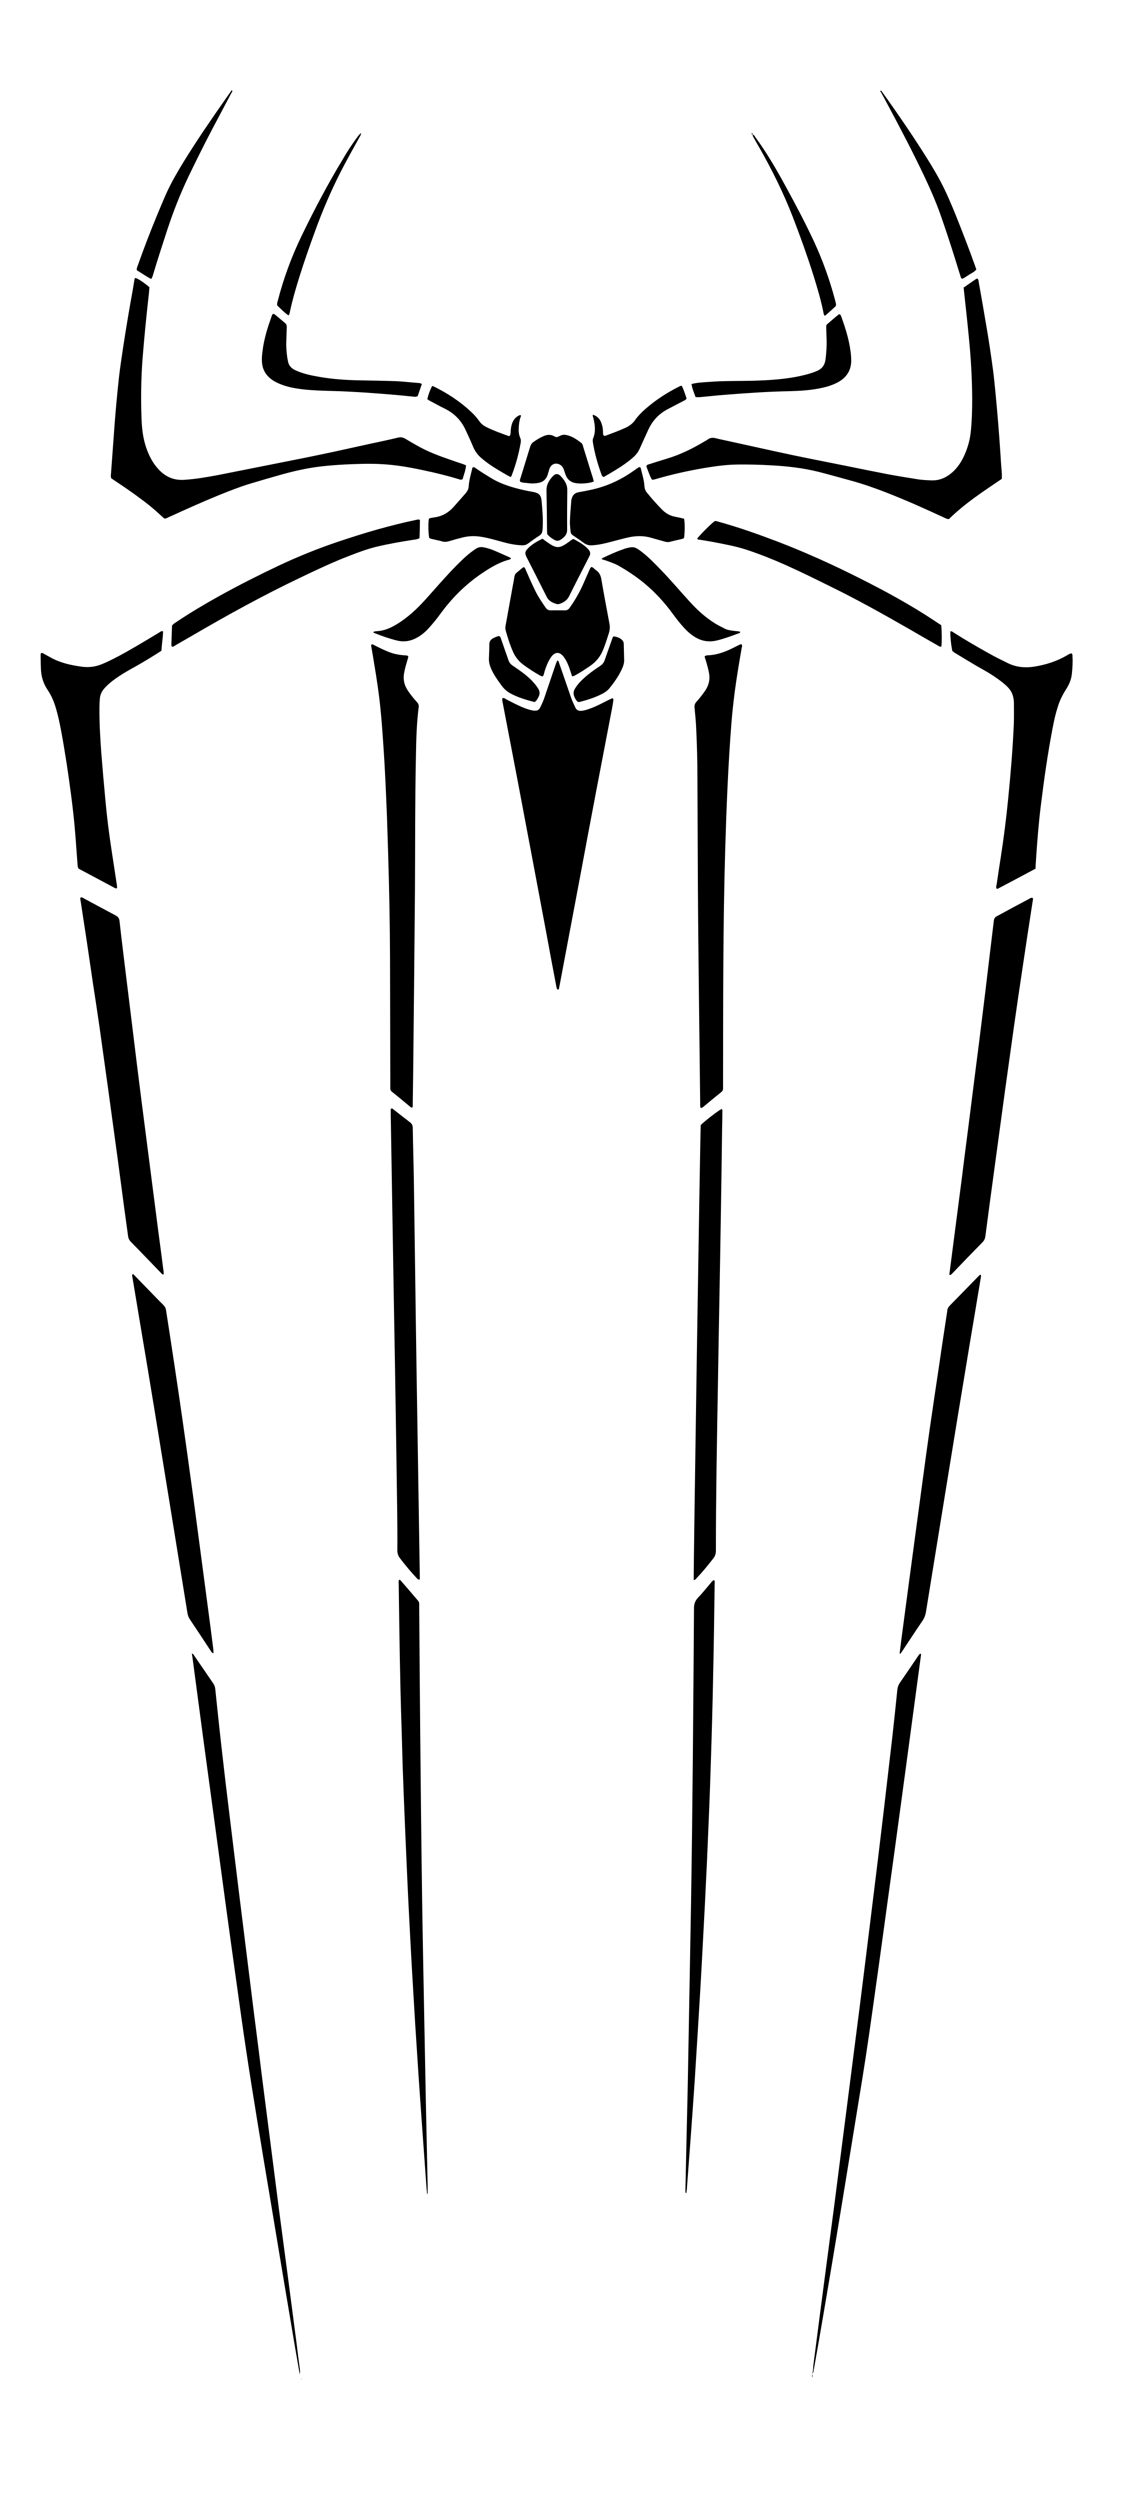<?xml version="1.0" encoding="utf-8"?>
<!-- Generator: Adobe Illustrator 24.2.0, SVG Export Plug-In . SVG Version: 6.00 Build 0)  -->
<svg version="1.1" id="Layer_1" xmlns="http://www.w3.org/2000/svg" xmlns:xlink="http://www.w3.org/1999/xlink" x="0px" y="0px"
	 viewBox="0 0 818.3 1813.8" style="enable-background:new 0 0 818.3 1813.8;" xml:space="preserve">
<g>
	<path d="M364.9,506.5c1.1-0.4,1.7,0.3,2.4,0.7c4.5,2.3,8.9,4.7,13.6,6.5c2.1,0.8,4.2,1.5,6.4,1.8c3,0.4,4.1-0.5,5.1-2.6
		c1.2-2.4,2.3-4.9,3.1-7.4c2.6-7.7,5.2-15.3,7.8-23c0.4-1.1,0.8-2.2,1.3-3.3c1.1,0.3,1.2,1.1,1.4,1.9c2.8,8.2,5.7,16.4,8.5,24.6
		c0.9,2.7,2.1,5.2,3.3,7.7c0.8,1.7,2.2,2.4,4,2.3c2.4-0.1,4.6-0.9,6.8-1.7c4-1.4,7.7-3.4,11.5-5.3c1.5-0.8,3.1-1.5,4.5-2.2
		c1,0.6,0.8,1.4,0.7,2c-0.3,2-0.6,3.9-1,5.9c-3.8,20-7.7,40-11.5,60c-3.9,20.4-7.7,40.7-11.5,61.1c-3.8,20.1-7.6,40.3-11.4,60.4
		c-1.2,6.2-2.3,12.4-3.5,18.6c-0.2,1.1-0.5,2.3-0.7,3.3c-0.7,0.2-1.2,0-1.3-0.5c-0.3-0.8-0.5-1.6-0.6-2.4
		c-2.3-12.1-4.6-24.2-6.8-36.3c-3.3-17.4-6.5-34.8-9.8-52.1c-3.8-20.1-7.6-40.3-11.4-60.4c-3.6-18.8-7.2-37.5-10.8-56.3
		C364.8,508.7,364.4,507.6,364.9,506.5z M299.7,799.7c0.2-13.5,0.4-26.9,0.5-40.4c0.4-38.1,0.8-76.1,1.1-114.2
		c0.2-32.2,0-64.4,0.7-96.6c0.2-11.8,0.5-23.7,2-35.4c0.2-1.6-0.2-2.6-1.3-3.8c-2.5-2.7-4.7-5.5-6.7-8.5c-2.5-3.8-3.4-7.8-2.6-12.4
		c0.6-3.6,1.7-7.1,2.7-10.5c0.2-0.7,0.6-1.3,0.1-2c-0.9-0.6-2-0.4-3-0.5c-3.6-0.3-7.2-1-10.6-2.3c-3.5-1.4-6.9-3-10.2-4.7
		c-0.8-0.4-1.6-1.1-2.5-0.9c-0.6,0.5-0.4,1.1-0.3,1.7c0.7,3.9,1.4,7.8,2,11.8c1.9,11.2,3.6,22.4,4.7,33.7c0.9,8.9,1.5,17.7,2.1,26.6
		c1.2,17.3,1.9,34.6,2.6,51.9c0.3,8.4,0.5,16.9,0.8,25.3c0.8,25.6,1.3,51.3,1.4,76.9c0.1,30.3,0.1,60.7,0.2,91c0,0.9,0,1.9,0,2.8
		c-0.1,1.3,0.3,2.2,1.4,3c4.4,3.5,8.7,7.1,13,10.7c0.4,0.4,0.9,0.8,1.7,0.5C299.9,802.2,299.6,800.9,299.7,799.7z M511.6,802.2
		c3.5-2.9,7-5.8,10.6-8.7c0.5-0.4,1.1-0.9,1.6-1.3c0.8-0.6,1.2-1.4,1.2-2.4c0-1.3,0-2.6,0-3.9c0.1-56.9-0.1-113.9,1.6-170.8
		c0.9-29.9,2.1-59.7,4.4-89.5c0.6-7.9,1.5-15.9,2.5-23.8c1.4-10.6,3.2-21.1,5-31.6c0.2-0.9,0.6-1.8,0-2.7c-0.6-0.2-1.2,0-1.7,0.3
		c-1.3,0.6-2.5,1.3-3.8,1.9c-5.9,3-12,5.4-18.7,5.7c-0.9,0-1.9,0-2.7,0.9c0.2,0.8,0.5,1.7,0.8,2.6c1,3.3,1.9,6.5,2.5,9.9
		c0.7,4.4-0.3,8.3-2.7,12c-2,2.9-4.1,5.7-6.5,8.3c-1.2,1.3-1.6,2.7-1.4,4.4c0.5,5,1,10,1.2,15.1c0.6,12.2,0.9,24.3,0.9,36.5
		c0.2,33.9,0.2,67.7,0.5,101.6c0.4,44.6,1,89.2,1.5,133.9c0,1-0.2,2.1,0.5,3.3C510.2,803.6,510.9,802.8,511.6,802.2z M90.9,353.8
		c3.3,2.3,6.5,4.5,9.7,6.9c3.3,2.4,6.6,4.9,9.7,7.5c3.1,2.6,6.1,5.4,9,8c1.4,0.1,2.3-0.6,3.2-1c12.2-5.6,24.5-11.1,37-16.2
		c7.5-3,15-6,22.8-8.3c6.6-2,13.2-3.9,19.9-5.8c10.4-3,20.9-5.4,31.6-6.6c5.4-0.6,10.7-1,16.1-1.3c8.9-0.4,17.8-0.8,26.7-0.3
		c10.8,0.5,21.4,2.4,31.9,4.7c8.1,1.7,16.2,3.7,24.2,6.1c1,0.3,2,0.9,3.2,0.1c0.9-3.2,2.2-6.4,2.5-10c-0.9-0.4-1.7-0.7-2.4-1
		c-2.8-0.9-5.6-1.8-8.3-2.8c-8.8-3-17.4-6.2-25.5-10.9c-2.6-1.5-5.3-3-7.9-4.6c-1.6-0.9-3-1.3-5-0.9c-7,1.7-14.2,3.2-21.2,4.7
		c-12.1,2.6-24.2,5.4-36.4,7.9c-13.3,2.8-26.6,5.3-39.9,8c-11.2,2.2-22.5,4.5-33.8,6.7c-8,1.5-16.1,2.9-24.3,3.4
		c-7.2,0.5-13.1-2-18-7c-4.6-4.7-7.5-10.4-9.6-16.5c-2.2-6.5-3-13.2-3.3-20c-0.6-14.8-0.4-29.5,0.7-44.2c1.2-15.2,2.7-30.3,4.4-45.5
		c0.3-2.2,0.4-4.4,0.6-6.5c-3.5-3.1-8.1-6.2-10.2-6.8c-0.6,0.4-0.6,1-0.7,1.5c-0.4,2.2-0.7,4.4-1.1,6.6c-2.6,14.3-5,28.6-7.2,43
		c-1,6.9-2.1,13.9-2.9,20.9c-1.3,11.9-2.4,23.8-3.3,35.7c-0.8,11.4-1.7,22.9-2.5,34.3c-0.1,1-0.3,2.1,0.2,3.4
		C84.1,349.2,87.5,351.5,90.9,353.8z M699.9,210.8c1.3,11.8,2.6,23.5,3.7,35.3c1.4,14.2,2.2,28.5,2.3,42.8c0,8.3-0.2,16.6-1.1,24.9
		c-0.7,6.2-2.5,12.2-5.2,17.8c-2.4,4.9-5.5,9.2-9.9,12.5c-4,3-8.4,4.6-13.4,4.4c-3.2-0.1-6.3-0.3-9.4-0.7c-7.5-1.2-15-2.4-22.5-3.8
		c-10.3-2-20.7-4.1-31-6.2c-12.7-2.6-25.5-5-38.2-7.7c-15.1-3.2-30.2-6.6-45.3-9.9c-3.4-0.8-6.9-1.4-10.3-2.3
		c-2.1-0.5-3.9-0.4-5.7,0.9c-1,0.8-2.2,1.3-3.3,2c-8.3,4.9-16.9,9.1-26.2,11.9c-4.4,1.3-8.7,2.7-13.1,4.1c-0.8,0.2-1.6,0.3-2,1.6
		c1.3,3.1,2.3,6.6,4,9.5c1.2,0.3,1.9-0.1,2.7-0.3c11.7-3.4,23.6-6.1,35.6-8.1c7.9-1.3,15.7-2.4,23.7-2.5c8.3-0.1,16.6,0.1,24.9,0.6
		c11.4,0.6,22.6,1.9,33.7,4.6c8,2,15.8,4.3,23.7,6.4c8.8,2.4,17.4,5.4,25.9,8.7c14.3,5.6,28.3,11.8,42.2,18.3c0.9,0.4,1.8,1,3.3,1
		c11.4-11.3,25.1-20.2,38.4-29.2c0-1.5,0.1-2.8,0-4.1c-0.3-4.2-0.7-8.4-0.9-12.6c-1-15.7-2.3-31.3-3.8-46.9c-0.5-4.7-0.9-9.3-1.5-14
		c-1.6-12.1-3.4-24.1-5.5-36.1c-1.6-9.6-3.3-19.2-5-28.7c-0.2-1-0.1-2.1-1-2.9c-0.3,0.1-0.7,0.1-1,0.3c-3,2.1-6,4.1-9.1,6.3
		C699.8,209.4,699.9,210.1,699.9,210.8z M747.6,651.9c-8,4.2-15.9,8.5-23.8,12.8c-1.4,0.7-2,1.7-2.2,3.3
		c-1.4,11.6-2.8,23.3-4.2,34.9c-1.3,11-2.6,22.1-4,33.1c-1.6,13.3-3.3,26.5-5,39.7c-1.9,14.8-3.7,29.5-5.6,44.3
		c-1.5,11.5-3,23-4.4,34.5c-1.6,12.1-3.1,24.2-4.7,36.2c-1.4,10.8-2.8,21.6-4.2,32.4c-0.1,0.6-0.4,1.3,0.2,1.9
		c0.8,0.1,1.2-0.7,1.7-1.1c7.3-7.6,14.6-15.2,22-22.7c1.3-1.3,1.9-2.8,2.1-4.6c2-15.4,4.1-30.9,6.2-46.3c2.6-19.4,5.3-38.8,7.9-58.1
		c2.2-16,4.5-32,6.7-48c1.9-13.4,3.9-26.9,5.9-40.3c2.5-16.7,5-33.4,7.6-50c0.1-0.8,0.5-1.6,0-2.5
		C748.7,651.1,748.2,651.5,747.6,651.9z M118.4,919.7c-1-8.1-2.1-16.3-3.2-24.4c-2.1-16-4.1-32.1-6.2-48.1
		c-2.2-16.8-4.3-33.7-6.5-50.5c-2-15.6-3.9-31.1-5.8-46.7c-2.1-17.1-4.2-34.2-6.3-51.3c-1.2-10.1-2.5-20.2-3.6-30.4
		c-0.2-1.9-0.9-3.1-2.7-4.1c-7.6-4-15.1-8.1-22.6-12.1c-0.9-0.5-1.7-1.2-2.9-1.1c-0.6,1-0.1,2,0,3c1.5,10.1,3.1,20.1,4.6,30.2
		c1.5,10,2.9,19.9,4.4,29.9c1.6,10.4,3.2,20.8,4.7,31.3c2.1,15.1,4.2,30.2,6.3,45.2c2.3,16.8,4.6,33.7,6.9,50.5
		c1.5,11.3,3,22.5,4.5,33.8c1,7.3,2,14.6,3,21.9c0.2,1.6,0.8,2.8,1.9,4c7.4,7.5,14.7,15.2,22,22.7c0.5,0.5,0.8,1.1,1.9,1.1
		C119,923,118.6,921.3,118.4,919.7z M118.4,458c-1.4-0.4-2.2,0.5-3,1c-6.2,3.7-12.4,7.5-18.7,11.1c-6.7,3.9-13.4,7.6-20.5,10.8
		c-2.7,1.2-5.4,2.2-8.3,2.7c-2.8,0.4-5.6,0.5-8.4,0.1c-8-1.1-15.9-2.8-23.1-6.9c-1.6-0.9-3.3-1.8-4.9-2.7c-0.5-0.3-1-0.6-1.6-0.3
		c-0.5,0.5-0.4,1.1-0.4,1.6c0,3.3,0.1,6.6,0.2,9.8c0.2,5.5,1.7,10.6,4.8,15.2c2.8,4.1,4.7,8.6,6.1,13.4c1.5,5.1,2.6,10.2,3.6,15.4
		c3,16,5.4,32.1,7.5,48.2c1.2,9.4,2.3,18.8,3,28.3c0.6,7.1,1,14.2,1.6,21.4c0.1,0.9,0,1.9,0.8,3.1c8.7,4.6,17.6,9.4,26.6,14.2
		c0.3,0.1,0.7,0.1,1.1,0.1c0.4-1.2,0-2.3-0.1-3.5c-1.2-7.9-2.4-15.7-3.6-23.6c-1.9-12.4-3.5-24.8-4.6-37.3
		c-1.1-11.5-2.1-23.1-3-34.6c-0.8-10.9-1.4-21.7-1.3-32.6c0-2,0.1-4,0.3-6c0.2-2.8,1.3-5.2,3.1-7.3c2-2.3,4.3-4.3,6.7-6.1
		c5.3-4,11.2-7.3,17-10.5c6-3.4,11.9-7,17.9-10.9C117.5,467.2,118.3,462.6,118.4,458z M752.2,624.1c0.9-13.4,1.9-26.9,3.6-40.2
		c2.3-18.8,5-37.6,8.6-56.3c1-5.1,2.1-10.1,3.7-15c1.4-4.5,3.5-8.7,6-12.6c2.3-3.5,3.8-7.3,4.2-11.4c0.4-4.2,0.7-8.4,0.4-12.6
		c0-0.7,0.1-1.4-0.7-2c-1.3,0.1-2.3,0.9-3.4,1.5c-7.3,4.3-15.1,6.7-23.4,8.1c-6.9,1.1-13.5,0.5-19.8-2.7c-4.5-2.2-9-4.4-13.4-6.9
		c-8.6-4.8-17.1-9.7-25.4-15c-0.8-0.5-1.5-1.2-2.5-1c-0.3,2.3,0.4,10.1,1.4,14.3c0.6,0.4,1.2,1,1.9,1.4c5.1,3.1,10.2,6.2,15.3,9.2
		c4.1,2.4,8.4,4.6,12.4,7.3c3.7,2.5,7.3,5,10.5,8.2c2.8,2.8,4.2,6.1,4.5,10c0.1,0.8,0.1,1.6,0.1,2.5c0,4.9,0.1,9.8-0.1,14.8
		c-0.8,18-2.3,36-4.1,54c-1.4,14.2-3.2,28.4-5.4,42.5c-1,6.4-2,12.7-2.9,19.1c-0.2,1.1-0.7,2.2-0.1,3.4c0.3,0,0.6,0.2,0.8,0.1
		c9.1-4.8,18.2-9.6,27.5-14.6C751.9,627.9,752.1,626,752.2,624.1z M505.9,1144.8c4.3-4.5,8.2-9.3,12-14.2c1.3-1.7,1.9-3.3,1.9-5.5
		c0-40.8,0.8-81.5,1.5-122.3c0.6-38.3,1.4-76.6,2-114.9c0.4-22.8,0.7-45.7,1-68.5c0.1-4.1,0.2-8.2,0.2-12.3c0-0.9,0.3-1.9-0.5-2.6
		c-2.2,1-12,8.5-15.2,11.7c-0.4,3.7-5.4,327-5.1,330.1C505,1146.2,505.3,1145.4,505.9,1144.8z M304.8,1143.4
		c-0.1-6.7-0.2-13.4-0.3-20c-0.7-44.2-1.4-88.3-2.1-132.5c-0.7-44.9-1.2-89.7-1.9-134.6c-0.2-12.6-0.6-25.3-0.8-37.9
		c0-1.8-0.5-3.1-2-4.2c-4.1-3.1-8.1-6.3-12.2-9.5c-0.4-0.3-0.9-0.8-1.5-0.4c-0.5,0.6-0.3,1.3-0.3,2c0,2.6,0,5.2,0.1,7.7
		c0.7,40.1,1.3,80.1,2,120.2c0.3,19,0.7,37.9,1,56.9c0.6,35.1,1.1,70.3,1.6,105.4c0.1,9.4,0.2,18.7,0.1,28.1c0,2.4,0.6,4.2,2.1,6.1
		c3.8,4.9,7.7,9.7,12,14.2c0.5,0.5,0.8,1.2,2.2,1C304.8,1145.1,304.8,1144.3,304.8,1143.4z M653.7,1199.8c0.6-0.8,1.2-1.6,1.8-2.5
		c4.7-7.1,9.4-14.3,14.2-21.3c1.4-2,2.2-4.1,2.6-6.4c2.4-14.8,4.8-29.6,7.2-44.4c3.5-21.5,7-43,10.5-64.5c3.5-21.5,7-43,10.6-64.5
		c2.3-14.2,4.7-28.4,7.1-42.6c1.5-9,3-18,4.5-27c0.1-0.6,0.2-1.1,0-1.7c-0.7-0.2-1.1,0.3-1.5,0.7c-1.1,1.1-2.1,2.2-3.2,3.3
		c-5.9,6-11.8,12.1-17.7,18.1c-1.1,1.1-1.9,2.3-2,3.9c0,0.7-0.2,1.4-0.3,2.1c-1.8,12-3.7,24.1-5.4,36.1c-2.4,16-4.8,32-7.1,48
		c-1.6,11.4-3.2,22.7-4.7,34.1c-1.5,11.1-3,22.3-4.5,33.4c-1.9,14.4-3.9,28.8-5.8,43.2c-1.9,14-3.7,28.1-5.6,42.1
		c-0.4,3.2-0.8,6.5-1.2,9.7C653.3,1199.6,653.5,1199.7,653.7,1199.8z M154.9,1196.6c-0.7-5.5-1.4-10.9-2.1-16.4
		c-2-15.1-4-30.2-6-45.3c-2-15.3-4.1-30.7-6.1-46c-1.5-10.9-3-21.8-4.5-32.7c-2-14.3-4-28.5-6.1-42.8c-2.2-15.1-4.5-30.1-6.8-45.2
		c-0.9-5.8-1.8-11.6-2.7-17.4c-0.2-1.7-0.9-3-2.2-4.3c-3.6-3.5-7.1-7.2-10.6-10.8c-3.4-3.5-6.9-7-10.3-10.6c-0.4-0.4-0.7-1-1.4-0.5
		c-0.3,0.6-0.1,1.2,0,1.7c2,11.8,3.9,23.6,5.9,35.4c3.4,20.2,6.8,40.4,10.1,60.7c3.5,21.5,7,43,10.5,64.5c4.5,27.7,9,55.5,13.5,83.3
		c0.3,1.7,0.8,3.1,1.7,4.5c5.2,7.8,10.4,15.6,15.5,23.4c0.3,0.5,0.6,1,1.7,1.3C155,1198.4,155,1197.5,154.9,1196.6z M139.8,1202.8
		c0.6,4.5,1.2,9,1.8,13.6c2.2,16.3,4.3,32.5,6.5,48.8c2,15,4.1,29.9,6.1,44.9c3.2,23.7,6.4,47.4,9.6,71c2.6,19.3,5.3,38.5,8,57.8
		c2.3,16.6,4.6,33.2,7.1,49.7c2.5,16.7,5.2,33.3,7.9,50c3.1,19.1,6.3,38.1,9.5,57.2c3.3,19.6,6.5,39.3,9.8,58.9
		c2.7,15.8,5.3,31.6,8,47.5c1.2,6.8,2.4,13.6,3.5,20.3c0.3-1.3,0.3-2.6,0.1-3.9c-0.8-6-1.6-12.1-2.3-18.1
		c-2.2-16.8-4.4-33.7-6.6-50.5c-2-15.3-4.1-30.7-6.1-46c-2.1-16.1-4.1-32.3-6.2-48.4c-1.4-11.2-2.9-22.3-4.3-33.5
		c-1.6-12.2-3.1-24.4-4.6-36.6c-2-15.6-4-31.1-5.9-46.7c-2.8-22.5-5.6-45.1-8.4-67.6c-1.7-13.6-3.3-27.2-5-40.8
		c-1.5-12.1-2.9-24.2-4.4-36.3c-1.6-13.7-3.2-27.5-4.7-41.2c-1-9.2-1.9-18.4-2.9-27.6c-0.2-1.6-0.7-2.9-1.6-4.2
		c-4.5-6.6-9-13.2-13.5-19.7c-0.4-0.6-0.7-1.5-1.9-1.8C139.4,1200.7,139.7,1201.7,139.8,1202.8z M589.7,1721.9c0.7-0.4,0.9-1,1-1.7
		c1.3-7.4,2.6-14.8,3.9-22.1c3.2-18.6,6.4-37.2,9.5-55.8c3.2-19.2,6.4-38.4,9.5-57.5c4.2-25.5,8.3-51.1,12.5-76.6
		c3.5-21.5,6.5-43.1,9.5-64.6c2.8-19.5,5.4-39,8.1-58.5c2-14.5,4-29,6-43.5c2.9-21.1,5.7-42.2,8.6-63.4c3.4-25.5,6.9-51.1,10.3-76.6
		c0.1-0.6,0.4-1.3-0.3-2c-0.8,0.4-1.3,1.3-1.8,2c-4.3,6.3-8.5,12.6-12.9,18.9c-1.3,1.8-1.9,3.7-2.1,5.8c-1.1,10.7-2.2,21.4-3.4,32.1
		c-2,17.2-4,34.4-6,51.6c-1.5,12.6-3,25.1-4.5,37.7c-2,16.3-4,32.5-6,48.8c-1.5,12.1-3,24.2-4.5,36.3c-2,16-4,32.1-6.1,48.1
		c-1.5,11.7-3,23.5-4.5,35.2c-2,15.6-4,31.1-6,46.7c-1.5,11.7-3,23.5-4.5,35.2c-2,15.4-4.1,30.9-6.1,46.3
		c-1.6,12.4-3.3,24.8-4.9,37.3c-1.5,11.4-2.9,22.8-4.4,34.1C590.3,1717.8,590.6,1719.9,589.7,1721.9L589.7,1721.9z M310.5,1591.4
		c0-2.2,0-4.4,0-6.6c-0.4-20.1-0.9-40.3-1.3-60.4c-0.4-20.8-0.8-41.7-1.2-62.5c-0.5-28-1.1-56-1.5-84c-0.6-40.6-1-81.3-1.4-121.9
		c-0.3-29.7-0.5-59.5-0.7-89.2c0-1.1,0-2.1,0-3.2c0-1-0.4-1.8-1-2.5c-4.1-4.8-8.2-9.6-12.4-14.4c-0.3-0.3-0.6-0.8-1.3-0.5
		c-0.4,1-0.2,2.2-0.2,3.3c0.5,34.9,0.9,69.8,2.1,104.7c0.3,9.4,0.5,18.7,0.8,28.1c0.6,16,1.2,32.1,1.9,48.1
		c0.8,17.7,1.5,35.3,2.4,53c1,19.5,2,39.1,3.2,58.6c1,17.7,2.1,35.3,3.3,53c0.9,14.6,2,29.2,3,43.8c1,14.4,2.1,28.7,3.1,43.1
		c0.2,3.3,0.5,6.5,0.8,9.8C310.2,1591.5,310.3,1591.5,310.5,1591.4z M515.9,1148.6c-3,3.5-5.8,7.1-9,10.4c-2.2,2.3-3,4.6-3,7.8
		c-0.5,72.3-1,144.6-2.2,216.8c-0.7,39-1.4,78-2.1,117c-0.3,18.2-0.8,36.3-1.2,54.5c-0.2,10.8-0.5,21.5-0.7,32.3
		c0,0.6-0.1,1.2,0,1.8c0.1,0.6-0.4,1.3,0.6,2c0.1-1.1,0.3-2,0.4-2.9c0.8-11.2,1.7-22.4,2.5-33.6c1.1-15,2.2-29.9,3.2-44.9
		c0.8-12.3,1.5-24.6,2.3-36.8c1.2-19.6,2.4-39.3,3.4-58.9c1.2-21.8,2.3-43.5,3.3-65.3c1-23.1,2-46.1,2.7-69.2
		c0.7-21.3,1.3-42.6,1.7-63.9c0.5-22.1,0.8-44.3,1.1-66.4c0-0.9,0.3-1.9-0.4-3C517.2,1146.7,516.6,1147.8,515.9,1148.6z
		 M418.4,489.5c3.4-1.9,6.6-4,9.8-6.2c4.5-3,7.8-7,9.8-12.1c1.6-3.9,2.8-7.9,4.1-11.9c0.7-2.3,0.9-4.5,0.4-6.9
		c-2-10.6-4-21.2-5.8-31.8c-0.5-3-1.5-5.3-4-7c-1.1-0.7-1.9-2-3.3-2.3c-1,0.8-1.3,1.9-1.7,2.8c-1.5,3.3-2.9,6.7-4.4,10
		c-2.7,6-6,11.7-9.8,17c-0.8,1.1-1.8,1.7-3.2,1.7c-3.5,0-7-0.1-10.5,0c-1.6,0-2.6-0.6-3.5-1.8c-2.7-3.9-5.3-7.7-7.4-11.9
		c-2.5-5-4.8-10.2-7-15.3c-0.4-0.8-0.5-1.8-1.6-2.4c-1.9,1-3.3,2.7-5.1,4c-1,0.8-1.5,1.8-1.7,3c-0.3,2.1-0.7,4.1-1.1,6.2
		c-1.7,9.6-3.5,19.1-5.2,28.7c-0.3,1.4-0.4,2.7,0,4.2c1.5,5.3,3.1,10.5,5.4,15.6c1.8,4,4.5,7.1,8,9.6c3.6,2.6,7.3,5,11.2,7.2
		c0.7,0.4,1.4,0.9,2.4,0.7c0.7-1,0.9-2.3,1.2-3.5c1-3.2,2.2-6.4,4-9.3c0.6-0.9,1.2-1.8,1.9-2.5c2.2-2.1,4.6-2.2,6.8-0.1
		c0.7,0.6,1.3,1.4,1.8,2.2c1.5,2.1,2.5,4.5,3.4,6.9c0.7,2.1,1.4,4.2,2.1,6.4C416.9,490.5,417.6,489.9,418.4,489.5z M463.2,339.4
		c-1.1,0.7-2.1,1.4-3.2,2.2c-9.6,6.8-20,11.5-31.6,13.9c-2.7,0.6-5.5,1.1-8.3,1.6c-2.9,0.5-4.5,2.3-5.1,5.1c-0.1,0.3-0.2,0.7-0.2,1
		c-0.4,5-0.8,10-1,15.1c-0.1,2.4,0.3,4.9,0.5,7.4c0.1,1.2,0.6,1.9,1.6,2.6c2.6,1.8,5.2,3.5,7.7,5.4c2,1.5,4,2.1,6.5,1.9
		c4.6-0.3,9-1.3,13.4-2.5c4.1-1,8.1-2.2,12.2-3.1c5.9-1.4,11.8-1.5,17.7,0.3c2.9,0.9,5.9,1.6,8.8,2.5c1.4,0.4,2.7,0.7,4.1,0.3
		c2.8-0.7,5.7-1.4,8.5-2c0.7-0.2,1.4-0.3,1.9-0.9c0.6-4,0.6-11.6,0-13.9c-2.1-0.5-4.3-1-6.4-1.4c-4-0.7-7.2-2.7-9.9-5.5
		c-3.7-3.8-7.2-7.7-10.5-11.8c-1.3-1.5-1.9-3.1-2-5.1c-0.3-4.5-1.7-8.7-2.7-13c0-0.2-0.3-0.4-0.4-0.5
		C464.1,338.7,463.6,339,463.2,339.4z M311.7,390.3c1.1,0.7,2.4,0.8,3.6,1.1c1.9,0.5,3.9,0.8,5.8,1.4c1.8,0.5,3.4,0.3,5.1-0.2
		c3.2-1,6.5-1.9,9.8-2.7c4.4-1.1,8.8-1.2,13.2-0.5c5.1,0.8,10,2.2,15,3.6c5,1.4,10,2.5,15.2,2.6c1.5,0,2.7-0.3,3.9-1.2
		c2.7-2,5.5-4,8.3-5.8c1.6-1,2.1-2.2,2.3-4c0.6-6.9,0-13.8-0.6-20.7c-0.4-4.8-1.9-6.3-6.7-7.1c-5.4-0.9-10.8-2.2-16-3.8
		c-5-1.6-9.9-3.6-14.4-6.4c-3.6-2.2-7.2-4.4-10.6-6.8c-0.6-0.4-1.2-1.1-2.3-0.8c-0.1,0.2-0.4,0.5-0.4,0.8c-1,4.3-2.3,8.6-2.6,13.1
		c-0.1,1.9-0.9,3.3-2,4.7c-2.9,3.4-5.9,6.7-8.8,10c-3.7,4.2-8.2,6.9-13.8,7.7c-0.8,0.1-1.6,0.3-2.4,0.4c-0.7,0.1-1.4,0.2-1.9,0.7
		C310.8,379.4,311,387.8,311.7,390.3z M302,377.2c-9.3,1.9-18.5,4.3-27.6,6.8c-10,2.8-19.9,6-29.8,9.3
		c-14.4,4.9-28.5,10.6-42.3,17.1c-14.6,6.9-29,14.2-43.1,22c-10.6,5.9-21.1,12.1-31.2,18.9c-1.1,0.7-2.2,1.3-3.1,2.6
		c-0.1,3.8-0.3,7.8-0.4,11.7c0,0.9-0.1,1.9,0,2.8c0,0.3,0.3,0.5,0.5,0.8c1,0,1.6-0.5,2.3-1c4.2-2.4,8.3-4.8,12.5-7.2
		c25.7-15,51.7-29.3,78.6-42.1c11.7-5.6,23.5-11.2,35.6-15.8c6.4-2.5,12.9-4.9,19.6-6.5c8.8-2.1,17.6-3.6,26.5-5
		c1.5-0.2,3-0.3,4.5-1.2c0.2-4.4,0.3-8.8,0.3-13.3C303.6,376.7,302.8,377,302,377.2z M678,450c-17.1-11.3-35.1-21.1-53.4-30.3
		c-19.8-10-39.9-19.1-60.6-27c-13.7-5.2-27.5-10.1-41.6-14c-1.1-0.3-2.2-0.8-3.4-0.7c-2.9,2.1-11.4,10.7-12.8,12.8
		c0.5,0.8,1.4,0.7,2.2,0.8c2.8,0.5,5.5,0.9,8.3,1.4c8.4,1.6,16.8,3.1,25,5.7c10,3.3,19.8,7.2,29.4,11.5c10.7,4.8,21.2,10,31.7,15.2
		c19.5,9.5,38.4,20.1,57.1,30.8c6.9,4,13.8,8,20.7,11.9c0.9,0.5,1.7,1.3,2.9,1c0.4-2.4,0.4-11.1-0.1-15.6
		C681.6,452.5,679.9,451.2,678,450z M505,288c2,0.4,3.7,0,5.5-0.1c5.4-0.5,10.7-1.1,16.1-1.5c15.4-1.2,30.8-2.3,46.3-2.6
		c8.3-0.2,16.6-0.7,24.8-2.6c3.6-0.8,7-2,10.2-3.6c7.1-3.7,10.7-9.6,10.1-17.7c0-0.2,0-0.5,0-0.7c-0.7-10.3-3.7-20-7.2-29.6
		c-0.2-0.6-0.4-1.4-1.5-1.7c-2.9,2.2-5.8,4.8-8.7,7.3c-0.7,0.6-0.7,1.4-0.7,2.3c0.1,3.2,0.2,6.3,0.3,9.5c0.1,4.6-0.2,9.1-0.8,13.7
		c-0.5,4.2-2.6,7-6.6,8.6c-5.2,2.1-10.5,3.3-15.9,4.3c-9.7,1.7-19.5,2.3-29.3,2.6c-11.1,0.3-22.2,0-33.3,0.9
		c-4,0.3-7.9,0.4-12.2,1.5C502.6,282.1,504,285,505,288z M303.3,277.8c-5.5-0.4-11-1.1-16.5-1.3c-9-0.3-18-0.4-27-0.6
		c-9.4-0.2-18.7-0.9-28-2.5c-5.8-1-11.5-2.2-16.9-4.6c-3.3-1.4-5.4-3.6-5.9-7.2c-0.1-0.7-0.3-1.4-0.4-2.1c-0.6-4.1-0.9-8.1-0.7-12.3
		c0.1-3.3,0.2-6.6,0.3-9.8c0.1-1.3-0.3-2.3-1.3-3.1c-2.4-2-4.8-4.1-7.3-6.1c-0.4-0.3-0.8-0.6-1.4-0.5c-0.2,0.3-0.5,0.6-0.7,1
		c-3,8.3-5.7,16.6-6.8,25.4c-0.4,2.8-0.7,5.6-0.5,8.4c0.2,4.4,1.9,8.2,5.1,11.2c1.7,1.6,3.7,2.9,5.8,3.9c5.8,2.8,11.9,4,18.3,4.8
		c6.8,0.8,13.5,1,20.3,1.2c9,0.2,18,0.7,27,1.3c11.3,0.8,22.6,1.7,33.9,2.9c0.8,0.1,1.6,0.2,2.7-0.5c0.9-2.7,2-5.7,3-8.7
		C305.2,277.9,304.2,277.8,303.3,277.8z M443.2,407.8c2.1,0.8,4.2,1.6,6.1,2.7c6.3,3.6,12.3,7.6,18,12.2c8,6.6,15,14.1,21.1,22.5
		c2.7,3.7,5.5,7.3,8.6,10.6c2.6,2.8,5.4,5.2,8.7,7c4.6,2.5,9.5,3.1,14.6,1.9c5.5-1.3,10.7-3.3,16-5.2c0.4-0.2,1.2-0.2,1.1-1.2
		c-1.4-0.4-2.9-0.4-4.4-0.6c-2.2-0.3-4.4-0.5-6.5-1.5c-2.3-1.2-4.6-2.3-6.8-3.6c-7.2-4.4-13.3-9.9-18.9-16.1
		c-6.9-7.5-13.4-15.3-20.5-22.6c-4.7-4.9-9.4-9.8-14.8-13.9c-4.3-3.2-5.5-3.8-11.7-2c-0.4,0.1-0.9,0.3-1.3,0.5
		c-5.1,1.7-10,4-14.9,6.3c-0.2,0.1-0.3,0.3-0.9,0.8C439,406.3,441.1,407,443.2,407.8z M369.7,404.2c-3.6-1.6-7.3-3.3-10.9-4.8
		c-2.4-1-4.8-1.8-7.4-2.3c-2.3-0.5-4.4-0.1-6.3,1.3c-0.7,0.5-1.3,0.9-2,1.4c-4.4,3.2-8.2,7-12,10.8c-7.8,7.9-15,16.4-22.5,24.7
		c-6.1,6.7-12.7,12.8-20.4,17.5c-4.4,2.7-9.1,4.8-14.4,5.1c-0.6,0-1.2,0.1-1.7,0.2c-0.4,0.1-1,0-0.9,0.7c0.2,0.2,0.3,0.4,0.5,0.4
		c5.5,2.2,11.2,4.2,17,5.6c4.9,1.1,9.5,0.3,13.9-2.1c3.3-1.8,6.2-4.2,8.7-7c3-3.3,5.8-6.7,8.4-10.3c8.1-11.1,17.6-20.7,28.8-28.5
		c6.3-4.3,12.7-8.4,20.1-10.6c0.8-0.2,1.8-0.3,2.4-1.1C370.8,404.6,370.2,404.4,369.7,404.2z M454.2,336.2c2.2-1.6,4.3-3.2,6.3-5.1
		c1.6-1.5,2.9-3.3,3.9-5.4c2.1-4.7,4.2-9.4,6.4-14.1c3.1-6.6,7.8-11.6,14.3-14.9c3.6-1.9,7.3-3.8,10.9-5.7c0.9-0.5,2-0.7,2.5-2
		c-1-3-2-6.1-3.4-9c-0.9-0.3-1.5,0.2-2.1,0.5c-8.8,4.4-17.1,9.8-24.5,16.3c-2.7,2.4-5.3,5-7.4,8c-1.7,2.4-3.8,4-6.4,5.3
		c-4.9,2.3-10,4.1-15,6c-0.5,0.2-0.9,0.2-1.5-0.3c-0.5-0.9-0.3-2.1-0.4-3.3c-0.1-2.5-0.7-4.9-1.8-7.1c-1.2-2.3-3-3.7-5.4-4.5
		c-0.5,0.6-0.2,1,0,1.5c1.4,5.3,2.2,10.6,0,15.8c-0.4,0.9-0.2,1.8-0.1,2.8c1.3,8,3.5,15.8,6.3,23.4c0.2,0.5,0.3,1.1,1.5,1.7
		C443.6,343,449.1,339.9,454.2,336.2z M383.5,397.7c-2.4,2.4-2.6,3.6-1.1,6.6c4.9,9.6,9.8,19.2,14.6,28.8c1.5,3,4.2,4.2,7.2,5.1
		c0.6,0.2,1.4,0.1,2.1-0.1c2.9-1,5.4-2.5,6.9-5.5c4.5-9.1,9.2-18.2,13.8-27.2c0.4-0.7,0.7-1.5,1.1-2.2c0.7-1.4,0.5-2.7-0.4-4
		c-0.3-0.5-0.7-0.9-1.1-1.3c-3-3-6.7-5-10.2-6.9c-1.3,0.4-2.1,1.2-2.9,1.8c-7.5,5.5-9.4,5.4-16.8,0.1c-0.8-0.6-1.7-1.2-2.8-2.1
		C390,392.8,386.4,394.7,383.5,397.7z M371.5,345c3-7.8,5.2-15.8,6.6-24c0.2-1.2,0.1-2.3-0.4-3.4c-0.9-2.1-1.2-4.3-1.1-6.5
		c0.1-2.8,0.4-5.6,1.3-8.3c0.2-0.5,0.6-1.1,0.1-1.7c-0.3,0.1-0.7,0.1-1,0.2c-3,1.5-4.8,4-5.6,7.3c-0.5,1.9-0.6,3.9-0.7,5.9
		c-0.1,0.7-0.1,1.4-0.8,1.8c-0.3,0-0.5,0.1-0.7,0c-5.5-2-11-3.9-16.3-6.6c-2-1-3.7-2.4-5-4.3c-1.6-2.3-3.5-4.4-5.5-6.3
		c-8.2-7.8-17.6-13.9-27.8-18.9c-0.3-0.1-0.6-0.1-0.9-0.1c-1.7,3.4-3,7.1-3.4,9.6c0.8,0.4,1.5,1,2.4,1.4c3.6,1.9,7.2,3.9,10.9,5.7
		c6.4,3.3,11.1,8.1,14.2,14.6c1.9,4,3.8,8.1,5.5,12.2c1.5,3.7,3.7,6.8,6.8,9.2c0.7,0.6,1.4,1.2,2.2,1.8c5.3,4.1,11.1,7.4,16.9,10.7
		c0.5,0.3,1.1,0.5,1.8,0.8C371.1,345.6,371.4,345.3,371.5,345z M429.2,342.7c-1.9-6.2-3.8-12.3-5.7-18.4c-0.3-1.1-0.5-2.3-1.6-3.1
		c-2.9-2.2-5.9-4.3-9.4-5.3c-2.1-0.6-4.1-0.8-6.1,0.4c-0.7,0.4-1.5,0.6-2.3,0.9c-0.6-0.3-1.2-0.4-1.7-0.7c-2.6-1.5-5.1-1.2-7.7-0.1
		c-2.6,1.1-5,2.6-7.3,4.2c-1.2,0.8-1.9,1.9-2.4,3.3c-2.3,7.5-4.6,15-6.9,22.4c-0.3,1-0.8,1.9-0.5,3.1c1.8,1,3.9,0.8,5.8,1.1
		c2.6,0.4,5.1,0.3,7.7-0.2c3.3-0.6,5.4-2.6,6.5-5.7c0.3-1,0.6-2,0.9-3c0.2-0.8,0.4-1.6,0.8-2.3c1.2-2.5,3.8-3.6,6.4-2.6
		c1.9,0.7,3,2.1,3.7,4c0.5,1.4,0.9,2.9,1.5,4.3c1.1,2.6,3,4.4,5.8,5.2c3.5,1,10.2,0.7,14.4-0.8C430.7,346.8,429.8,344.8,429.2,342.7
		z M110.8,200.4c3.4-11.4,7.1-22.8,10.8-34.1c4.3-13,9.3-25.7,15.2-38.1c5.6-11.6,11.3-23.1,17.3-34.5c4.6-8.8,9.4-17.6,14-26.4
		c0.3-0.5,1-1,0.2-1.9c-1.3,1.8-2.5,3.5-3.7,5.2c-10.8,15.4-21.5,30.9-31.4,47c-4.6,7.5-9,15.1-12.6,23.1c-2.4,5.4-4.7,11-7,16.5
		c-4.9,11.9-9.5,23.9-13.8,36.1c-0.3,0.8-0.7,1.5-0.4,2.8c3.2,1.9,6.5,4.3,10.4,6.3C110.4,201.5,110.6,200.9,110.8,200.4z
		 M638.9,65.9c0.3,0.5,0.8,0.9,1,1.4c1.5,2.7,2.9,5.4,4.3,8c9.2,17.1,18.2,34.3,26.6,51.9c4.3,9.1,8.4,18.3,11.8,27.8
		c3.5,9.9,6.8,19.9,10,30c1.6,5.1,3.2,10.3,4.8,15.4c0.2,0.6,0.2,1.4,1.3,1.9c1.7-0.8,3.4-2,5.1-3.1c1.7-1.1,3.7-1.9,5.1-3.7
		c-0.5-1.3-0.9-2.7-1.4-4c-4.2-11.7-8.7-23.3-13.3-34.8c-3.4-8.4-6.9-16.7-11.1-24.7c-4.5-8.5-9.6-16.6-14.8-24.7
		c-7.6-11.8-15.6-23.4-23.7-34.9c-1.3-1.8-2.6-3.6-3.9-5.4C640.5,66.4,640,65.7,638.9,65.9C639,65.9,638.9,65.9,638.9,65.9z
		 M546.5,97.8c0,0.7,0.3,1.3,0.7,2c1.3,2.3,2.6,4.7,4,7c9.3,16.3,17.6,33,24.4,50.5c5.4,14,10.5,28.1,15,42.4
		c2.9,9.3,5.7,18.6,7.5,28.1c0.1,0.4,0.4,0.8,0.5,1.2c0.4-0.1,0.6-0.1,0.8-0.2c2.4-2.1,4.7-4.2,7-6.3c0.6-0.5,0.7-1.2,0.6-1.9
		c-0.2-1.1-0.5-2.3-0.8-3.4c-3.8-14.2-8.7-27.9-14.8-41.2c-6.3-13.6-13.3-26.8-20.5-40c-5.2-9.6-10.6-19-16.6-28.1
		c-1.9-2.9-4-5.8-6-8.6C547.8,98.5,547.5,97.7,546.5,97.8L546.5,97.8z M210.5,226.2c1.8-8.6,4.3-17,6.9-25.4
		c3.5-11.1,7.3-22,11.3-32.9c5.4-14.9,11.6-29.4,18.8-43.5c4.3-8.4,9-16.7,13.6-25c0.4-0.8,1.1-1.5,1-2.9c-1.5,1.3-2.3,2.5-3.2,3.7
		c-3.5,4.8-6.8,9.8-9.8,15c-11,18.1-20.9,36.9-30.1,55.9c-7.3,15.1-13.1,30.8-17.3,47.1c-0.3,1-0.7,2-0.4,3.4
		c2.5,2.4,5.1,5.1,8.1,7.2C210.3,228.1,210.3,227.1,210.5,226.2z M390,507.4c2.4-3.7,2.4-5.8-0.2-9.3c-1.1-1.5-2.3-2.9-3.6-4.3
		c-4.1-4.2-8.9-7.5-13.8-10.8c-1.7-1.1-2.7-2.4-3.3-4.3c-1.7-5-3.5-9.9-5.2-14.9c-0.3-0.9-0.4-1.9-1.6-2.4c-1.4,0.3-2.9,0.9-4.4,1.7
		c-1.6,1-2.6,2.2-2.6,4.2c0,3.4-0.2,6.8-0.3,10.2c-0.1,2.5,0.4,4.9,1.4,7.2c2,4.7,4.9,8.7,7.9,12.8c1.9,2.6,4.3,4.6,7.2,6
		c5.2,2.7,10.8,4.3,16.5,5.8C389.2,508.8,389.6,508.1,390,507.4z M420.6,509.3c5.6-1.4,11-3.1,16.2-5.7c2.2-1.1,4.3-2.5,5.8-4.4
		c3.4-4.2,6.5-8.6,8.8-13.5c1-2.1,1.8-4.3,1.8-6.7c-0.1-4-0.2-8-0.3-11.9c0-1.2-0.5-2.2-1.5-3.1c-1.5-1.3-3.5-2.1-6-2.3
		c-0.5,0.4-0.6,1-0.8,1.5c-1.8,5.2-3.7,10.3-5.5,15.6c-0.6,1.9-1.7,3.2-3.3,4.3c-4.9,3.2-9.6,6.6-13.8,10.8
		c-1.7,1.7-3.3,3.6-4.6,5.8c-0.9,1.6-1.2,3.3-0.6,5.1c0.6,1.8,1.5,3.4,2.9,4.5C420.1,509.2,420.4,509.3,420.6,509.3z M400.8,390.6
		c3.4,2.4,4.9,2.3,8.1-0.4c1.9-1.6,2.9-3.3,2.9-6c-0.1-9.5,0-19,0.1-28.5c0.1-4.4-2.2-7.6-5-10.5c-1.7-1.7-3.6-1.7-5.3,0.1
		c-2.8,2.9-4.9,6.2-4.8,10.5c0.2,9.7,0.3,19.4,0.4,29.2c0,0.8,0.1,1.6,0.1,2.4C398.3,388.8,399.5,389.7,400.8,390.6z M589.7,1721.9
		c0.2,1-0.3,2,0.1,3C590,1723.9,590.1,1722.9,589.7,1721.9C589.7,1721.9,589.7,1721.9,589.7,1721.9z M546.4,97.8
		c0.3-0.6,0.1-1-0.6-1.3C545.7,97.2,545.9,97.6,546.4,97.8C546.5,97.8,546.4,97.8,546.4,97.8z M218.7,1726.3
		c0.1-0.1,0.1-0.2,0.2-0.2c0-0.1,0-0.2,0-0.3c0,0-0.1,0-0.2-0.1C218.7,1725.9,218.7,1726.1,218.7,1726.3z M639,65.9
		c0.1-0.2,0.1-0.4,0.2-0.6C639.1,65.5,639,65.7,639,65.9C638.9,65.9,639,65.9,639,65.9z"/>
</g>
</svg>
